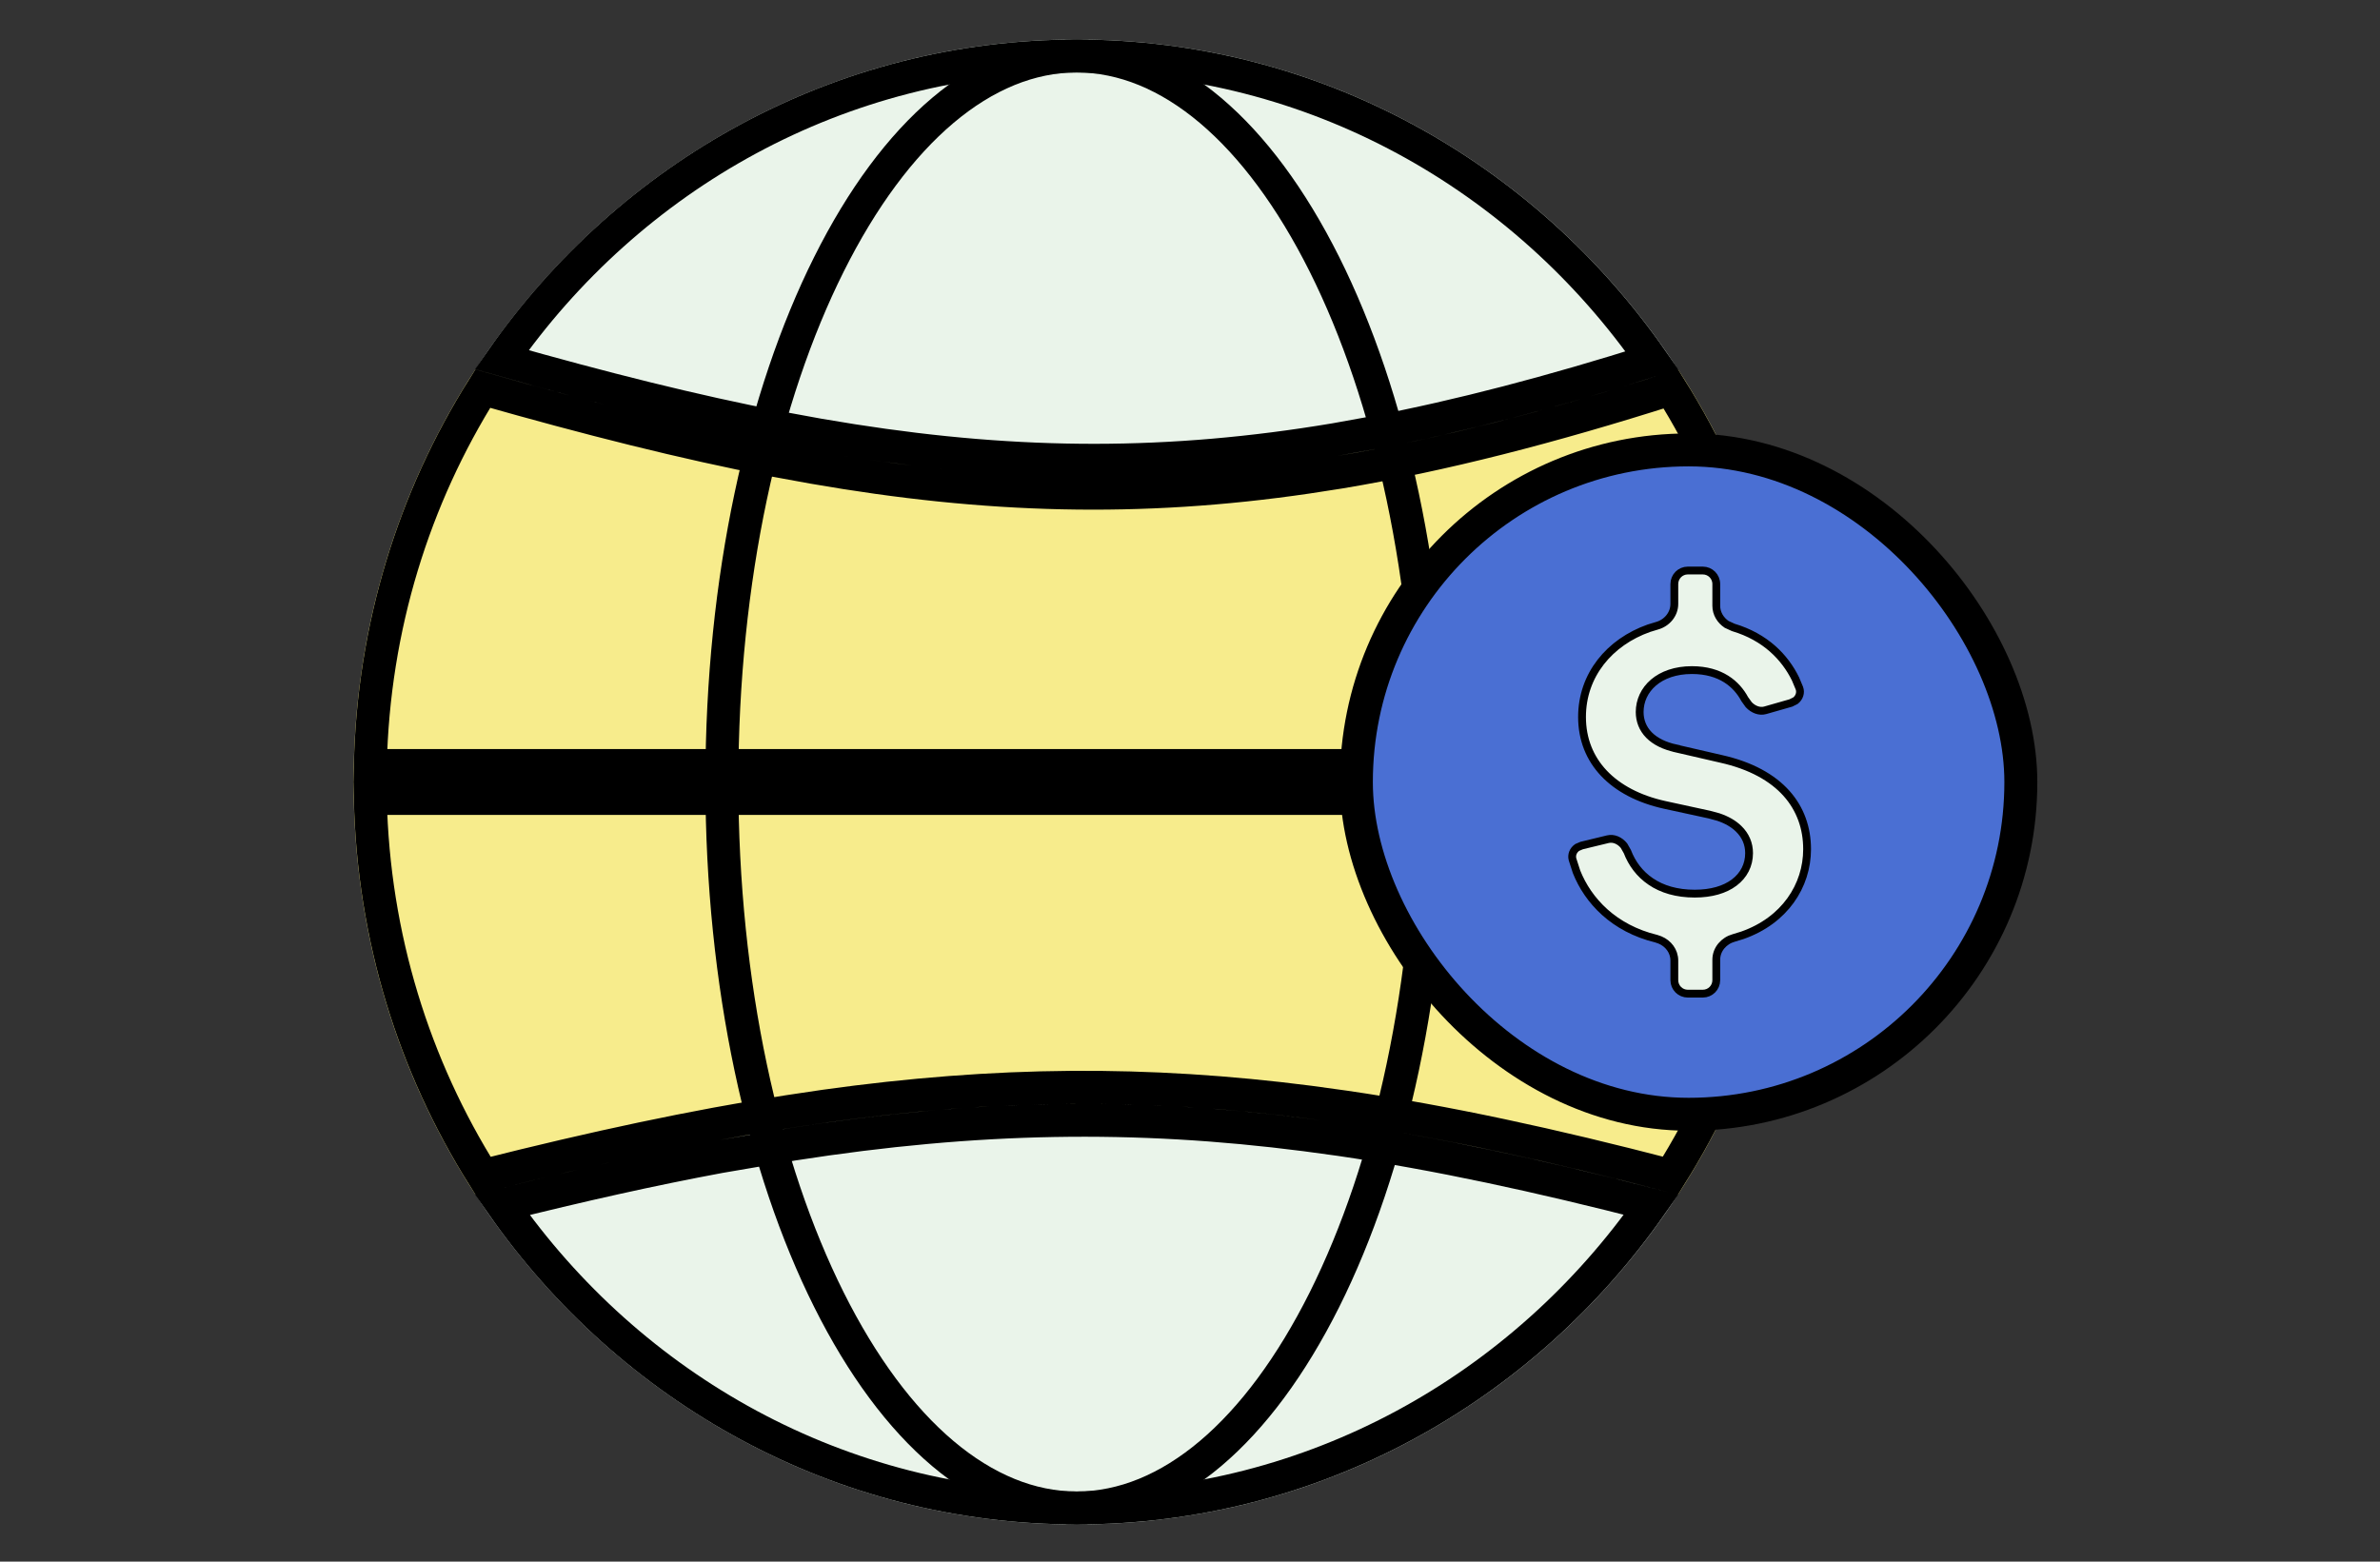 <svg width="32" height="21" viewBox="0 0 32 21" fill="none" xmlns="http://www.w3.org/2000/svg">
<rect x="0" y="0" width="32" height="21" fill="#333333" stroke="none"/>
<path d="M6.392 16.063C8.136 18.738 11.106 20.5 14.477 20.5C17.848 20.5 20.818 18.738 22.562 16.063C20.911 15.629 19.442 15.309 18.048 15.105C15.545 14.74 13.281 14.752 10.628 15.166C9.333 15.369 7.945 15.667 6.392 16.063ZM6.392 4.968C8.085 5.455 9.577 5.824 10.97 6.067C13.436 6.496 15.589 6.531 17.988 6.129C19.391 5.894 20.879 5.51 22.562 4.968C20.818 2.293 17.848 0.531 14.477 0.531C11.106 0.531 8.136 2.293 6.392 4.968Z" fill="#EAF4EA"/>
<path d="M6.392 4.968C5.357 6.555 4.754 8.463 4.754 10.516H9.677H18.999H24.2C24.2 8.463 23.596 6.555 22.562 4.968C20.879 5.51 19.391 5.894 17.988 6.129C15.589 6.531 13.436 6.496 10.97 6.067C9.577 5.824 8.085 5.455 6.392 4.968Z" fill="#F7EC8C"/>
<path d="M6.392 16.063C7.945 15.667 9.333 15.369 10.628 15.166C13.281 14.752 15.545 14.74 18.048 15.105C19.442 15.309 20.911 15.629 22.562 16.063C23.596 14.476 24.2 12.568 24.2 10.516H18.999H9.677H4.754C4.754 12.568 5.357 14.476 6.392 16.063Z" fill="#F7EC8C"/>
<path d="M10.662 15.386C13.13 15.001 15.254 14.965 17.554 15.261L18.017 15.324C19.314 15.514 20.678 15.808 22.201 16.2C20.476 18.671 17.658 20.278 14.477 20.278C11.296 20.278 8.478 18.672 6.753 16.202C7.797 15.941 8.764 15.724 9.679 15.554L10.662 15.386ZM23.975 10.737C23.934 12.605 23.383 14.342 22.46 15.809C20.867 15.394 19.44 15.084 18.08 14.886L17.609 14.821C15.423 14.54 13.391 14.553 11.091 14.874L10.594 14.948C9.334 15.145 7.989 15.432 6.494 15.81C5.571 14.342 5.02 12.605 4.979 10.737H23.975ZM6.491 5.226C7.913 5.631 9.196 5.955 10.401 6.188L10.932 6.285C13.264 6.692 15.325 6.747 17.572 6.418L18.024 6.348C19.395 6.118 20.842 5.747 22.465 5.23C23.385 6.696 23.934 8.429 23.975 10.294H4.979C5.02 8.428 5.569 6.692 6.491 5.226ZM14.477 0.753C17.665 0.753 20.487 2.366 22.212 4.846C20.858 5.273 19.633 5.595 18.477 5.816L17.951 5.911C15.727 6.284 13.718 6.277 11.463 5.924L11.008 5.849L10.484 5.753C9.333 5.531 8.106 5.223 6.746 4.837C8.471 2.362 11.292 0.753 14.477 0.753Z" stroke="black" stroke-width="0.443"/>
<path d="M14.477 0.753C15.726 0.753 16.916 1.772 17.808 3.555C18.693 5.325 19.247 7.785 19.247 10.516C19.247 13.246 18.693 15.707 17.808 17.477C16.916 19.26 15.726 20.278 14.477 20.278C13.227 20.278 12.036 19.26 11.145 17.477C10.26 15.707 9.706 13.246 9.706 10.516C9.706 7.785 10.26 5.325 11.145 3.555C12.036 1.771 13.227 0.753 14.477 0.753Z" stroke="black" stroke-width="0.443"/>
<rect x="18.237" y="6.05" width="8.934" height="8.934" rx="4.467" fill="#4A6FD3"/>
<rect x="18.237" y="6.05" width="8.934" height="8.934" rx="4.467" stroke="black" stroke-width="0.443"/>
<path d="M22.693 7.672H22.895C22.995 7.672 23.076 7.753 23.076 7.854V8.146C23.076 8.251 23.133 8.341 23.215 8.396L23.304 8.437C23.738 8.566 24 8.841 24.141 9.129L24.193 9.253C24.216 9.314 24.193 9.381 24.141 9.422L24.079 9.453L23.733 9.552C23.657 9.573 23.574 9.541 23.513 9.477L23.459 9.402C23.351 9.201 23.138 9.011 22.748 9.011C22.307 9.011 22.046 9.27 22.046 9.575C22.046 9.69 22.086 9.797 22.171 9.884C22.255 9.969 22.378 10.031 22.539 10.065V10.066L23.137 10.204C23.542 10.294 23.832 10.459 24.02 10.669C24.207 10.878 24.297 11.136 24.297 11.419C24.297 11.913 23.994 12.378 23.428 12.577L23.311 12.613C23.18 12.649 23.076 12.764 23.076 12.906V13.181C23.076 13.281 22.995 13.362 22.895 13.362H22.693C22.593 13.362 22.512 13.281 22.512 13.181V12.917C22.512 12.79 22.43 12.686 22.319 12.64L22.27 12.623C21.698 12.484 21.352 12.112 21.197 11.723L21.143 11.556C21.127 11.495 21.153 11.433 21.206 11.396L21.267 11.37L21.618 11.285C21.697 11.266 21.779 11.303 21.835 11.372L21.88 11.451C21.941 11.61 22.044 11.752 22.195 11.854C22.346 11.957 22.543 12.017 22.787 12.017C23.008 12.017 23.19 11.964 23.317 11.868C23.446 11.771 23.517 11.633 23.517 11.472C23.517 11.346 23.469 11.234 23.377 11.145C23.309 11.078 23.217 11.025 23.104 10.987L22.982 10.954L22.379 10.823C22.032 10.746 21.755 10.599 21.565 10.398C21.376 10.198 21.271 9.942 21.271 9.641C21.271 9.077 21.641 8.635 22.17 8.448L22.278 8.415C22.409 8.379 22.512 8.263 22.512 8.121V7.854C22.512 7.753 22.593 7.672 22.693 7.672Z" fill="#EAF4EA" stroke="black" stroke-width="0.105"/>
</svg>
